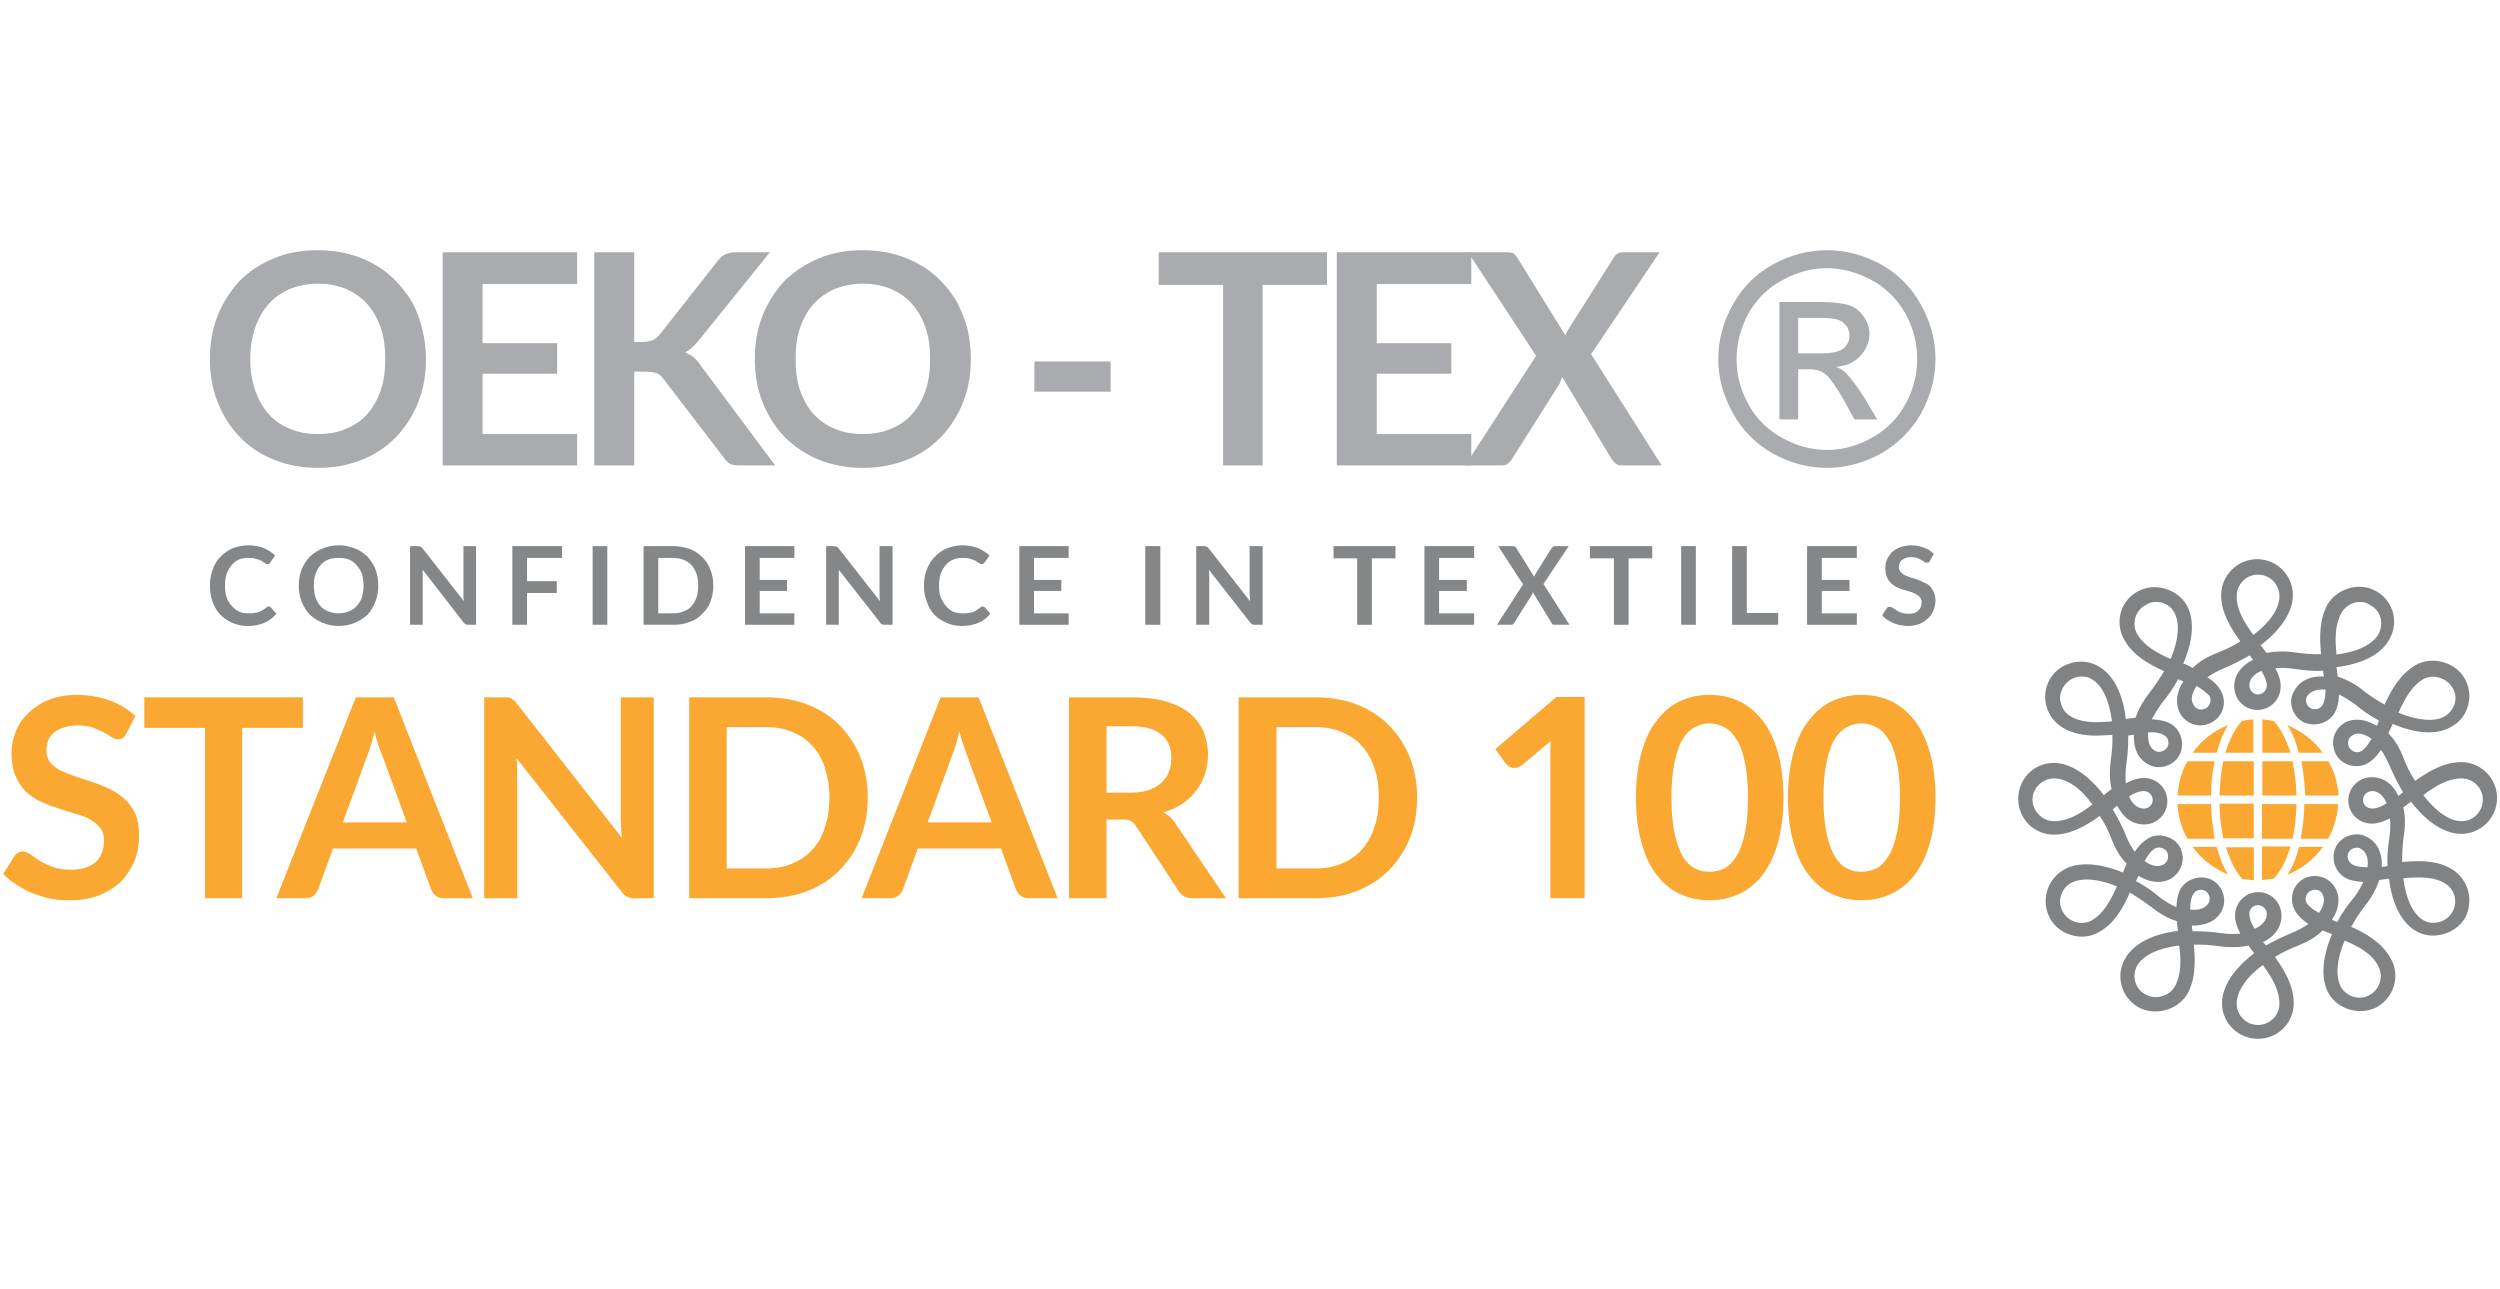 <?xml version="1.0" encoding="UTF-8"?>
<!DOCTYPE svg PUBLIC "-//W3C//DTD SVG 1.1//EN" "http://www.w3.org/Graphics/SVG/1.1/DTD/svg11.dtd">
<!-- Creator: CorelDRAW 2018 (64 Bit) -->
<svg xmlns="http://www.w3.org/2000/svg" xml:space="preserve" width="192px" height="99px" version="1.1" style="shape-rendering:geometricPrecision; text-rendering:geometricPrecision; image-rendering:optimizeQuality; fill-rule:evenodd; clip-rule:evenodd"
viewBox="0 0 61.34 31.63"
 xmlns:xlink="http://www.w3.org/1999/xlink">
 <defs>
  <style type="text/css">
   <![CDATA[
    .fil0 {fill:none}
    .fil5 {fill:#FAA831}
    .fil4 {fill:#808283}
    .fil1 {fill:#A9ABAE;fill-rule:nonzero}
    .fil2 {fill:#848688;fill-rule:nonzero}
    .fil3 {fill:#FAA831;fill-rule:nonzero}
   ]]>
  </style>
 </defs>
 <g id="Capa_x0020_1">
  <rect class="fil0" width="61.34" height="31.63"/>
  <g id="_2458028724368">
   <g>
    <g>
     <path class="fil1" d="M10.45 8.81c0,0.38 -0.06,0.74 -0.19,1.06 -0.13,0.33 -0.31,0.61 -0.54,0.85 -0.23,0.24 -0.51,0.43 -0.84,0.56 -0.32,0.13 -0.68,0.2 -1.08,0.2 -0.4,0 -0.76,-0.07 -1.08,-0.2 -0.33,-0.13 -0.61,-0.32 -0.84,-0.56 -0.23,-0.24 -0.41,-0.52 -0.54,-0.85 -0.13,-0.32 -0.19,-0.68 -0.19,-1.06 0,-0.39 0.06,-0.74 0.19,-1.07 0.13,-0.32 0.31,-0.6 0.54,-0.85 0.23,-0.23 0.51,-0.42 0.84,-0.55 0.32,-0.14 0.68,-0.2 1.08,-0.2 0.27,0 0.52,0.03 0.75,0.09 0.23,0.06 0.45,0.15 0.64,0.26 0.2,0.11 0.37,0.25 0.53,0.41 0.15,0.16 0.29,0.34 0.4,0.53 0.1,0.2 0.19,0.42 0.24,0.65 0.06,0.23 0.09,0.47 0.09,0.73zm-1 0l0 0c0,-0.29 -0.03,-0.54 -0.11,-0.77 -0.08,-0.23 -0.19,-0.42 -0.33,-0.58 -0.14,-0.16 -0.32,-0.28 -0.52,-0.37 -0.2,-0.08 -0.43,-0.13 -0.69,-0.13 -0.26,0 -0.48,0.05 -0.69,0.13 -0.2,0.09 -0.38,0.21 -0.52,0.37 -0.14,0.16 -0.25,0.35 -0.33,0.58 -0.08,0.23 -0.12,0.48 -0.12,0.77 0,0.28 0.04,0.54 0.12,0.77 0.08,0.23 0.19,0.42 0.33,0.58 0.14,0.16 0.32,0.28 0.52,0.36 0.21,0.09 0.43,0.13 0.69,0.13 0.26,0 0.49,-0.04 0.69,-0.13 0.2,-0.08 0.38,-0.2 0.52,-0.36 0.14,-0.16 0.25,-0.35 0.33,-0.58 0.08,-0.23 0.11,-0.49 0.11,-0.77z"/>
     <polygon class="fil1" points="11.84,6.97 11.84,8.42 13.67,8.42 13.67,9.17 11.84,9.17 11.84,10.65 14.16,10.65 14.16,11.42 10.86,11.42 10.86,6.19 14.16,6.19 14.16,6.97 "/>
     <path class="fil1" d="M15.56 8.39l0.22 0c0.09,0 0.17,-0.02 0.23,-0.04 0.06,-0.03 0.11,-0.07 0.16,-0.12l1.44 -1.83c0.06,-0.08 0.12,-0.13 0.19,-0.16 0.07,-0.03 0.15,-0.05 0.25,-0.05l0.84 0 -1.76 2.18c-0.11,0.13 -0.21,0.22 -0.32,0.28 0.08,0.03 0.15,0.07 0.21,0.12 0.06,0.05 0.13,0.12 0.18,0.21l1.82 2.44 -0.86 0c-0.11,0 -0.2,-0.01 -0.25,-0.04 -0.06,-0.04 -0.11,-0.09 -0.15,-0.15l-1.48 -1.93c-0.04,-0.06 -0.1,-0.11 -0.16,-0.14 -0.06,-0.02 -0.14,-0.04 -0.26,-0.04l-0.3 0 0 2.3 -0.98 0 0 -5.23 0.98 0 0 2.2z"/>
     <path class="fil1" d="M23.82 8.81c0,0.38 -0.06,0.74 -0.19,1.06 -0.13,0.33 -0.31,0.61 -0.54,0.85 -0.23,0.24 -0.51,0.43 -0.83,0.56 -0.33,0.13 -0.69,0.2 -1.09,0.2 -0.39,0 -0.75,-0.07 -1.08,-0.2 -0.32,-0.13 -0.6,-0.32 -0.84,-0.56 -0.23,-0.24 -0.41,-0.52 -0.54,-0.85 -0.13,-0.32 -0.19,-0.68 -0.19,-1.06 0,-0.39 0.06,-0.74 0.19,-1.07 0.13,-0.32 0.31,-0.6 0.54,-0.85 0.24,-0.23 0.52,-0.42 0.84,-0.55 0.33,-0.14 0.69,-0.2 1.08,-0.2 0.27,0 0.52,0.03 0.75,0.09 0.23,0.06 0.45,0.15 0.64,0.26 0.2,0.11 0.38,0.25 0.53,0.41 0.16,0.16 0.29,0.34 0.4,0.53 0.1,0.2 0.19,0.42 0.25,0.65 0.05,0.23 0.08,0.47 0.08,0.73zm-1 0l0 0c0,-0.29 -0.03,-0.54 -0.11,-0.77 -0.08,-0.23 -0.19,-0.42 -0.33,-0.58 -0.14,-0.16 -0.32,-0.28 -0.52,-0.37 -0.2,-0.08 -0.43,-0.13 -0.69,-0.13 -0.25,0 -0.48,0.05 -0.69,0.13 -0.2,0.09 -0.37,0.21 -0.52,0.37 -0.14,0.16 -0.25,0.35 -0.33,0.58 -0.08,0.23 -0.11,0.48 -0.11,0.77 0,0.28 0.03,0.54 0.11,0.77 0.08,0.23 0.19,0.42 0.33,0.58 0.15,0.16 0.32,0.28 0.52,0.36 0.21,0.09 0.44,0.13 0.69,0.13 0.26,0 0.49,-0.04 0.69,-0.13 0.2,-0.08 0.38,-0.2 0.52,-0.36 0.14,-0.16 0.25,-0.35 0.33,-0.58 0.08,-0.23 0.11,-0.49 0.11,-0.77z"/>
     <polygon class="fil1" points="25.38,8.87 27.25,8.87 27.25,9.61 25.38,9.61 "/>
     <polygon class="fil1" points="32.56,6.99 30.98,6.99 30.98,11.42 30.01,11.42 30.01,6.99 28.43,6.99 28.43,6.19 32.56,6.19 "/>
     <polygon class="fil1" points="33.78,6.97 33.78,8.42 35.61,8.42 35.61,9.17 33.78,9.17 33.78,10.65 36.1,10.65 36.1,11.42 32.8,11.42 32.8,6.19 36.1,6.19 36.1,6.97 "/>
     <path class="fil1" d="M40.77 11.42l-0.97 0c-0.07,0 -0.12,-0.01 -0.16,-0.05 -0.04,-0.03 -0.07,-0.07 -0.1,-0.11l-1.21 -2.01c-0.02,0.06 -0.04,0.11 -0.06,0.16l-1.17 1.85c-0.02,0.04 -0.06,0.08 -0.1,0.11 -0.03,0.04 -0.08,0.05 -0.14,0.05l-0.91 0 1.74 -2.69 -1.67 -2.54 0.97 0c0.07,0 0.11,0.01 0.15,0.03 0.02,0.02 0.05,0.05 0.08,0.09l1.19 1.92c0.02,-0.06 0.05,-0.12 0.09,-0.18l1.09 -1.72c0.03,-0.05 0.05,-0.08 0.09,-0.1 0.03,-0.02 0.07,-0.04 0.12,-0.04l0.92 0 -1.68 2.5 1.73 2.73z"/>
    </g>
    <g>
     <g>
      <g>
       <g>
        <path class="fil1" d="M44.83 6.14c0.45,0 0.88,0.11 1.31,0.34 0.42,0.23 0.75,0.56 0.99,0.99 0.24,0.43 0.36,0.87 0.36,1.34 0,0.46 -0.12,0.9 -0.35,1.33 -0.24,0.42 -0.57,0.75 -0.99,0.99 -0.42,0.23 -0.86,0.35 -1.32,0.35 -0.47,0 -0.91,-0.12 -1.33,-0.35 -0.42,-0.24 -0.75,-0.57 -0.98,-0.99 -0.24,-0.43 -0.36,-0.87 -0.36,-1.33 0,-0.47 0.12,-0.91 0.36,-1.34 0.24,-0.43 0.57,-0.76 1,-0.99 0.42,-0.23 0.86,-0.34 1.31,-0.34zm0 0.44l0 0c-0.38,0 -0.74,0.1 -1.09,0.29 -0.36,0.19 -0.64,0.47 -0.84,0.82 -0.19,0.36 -0.29,0.73 -0.29,1.12 0,0.38 0.09,0.75 0.29,1.11 0.19,0.35 0.47,0.63 0.82,0.82 0.36,0.2 0.72,0.3 1.11,0.3 0.38,0 0.75,-0.1 1.1,-0.3 0.35,-0.19 0.63,-0.47 0.82,-0.82 0.2,-0.36 0.29,-0.73 0.29,-1.11 0,-0.39 -0.09,-0.76 -0.29,-1.12 -0.2,-0.35 -0.48,-0.63 -0.83,-0.82 -0.36,-0.19 -0.72,-0.29 -1.09,-0.29zm-1.17 3.71l0 0 0 -2.88 0.98 0c0.34,0 0.58,0.03 0.73,0.08 0.15,0.05 0.27,0.15 0.36,0.28 0.09,0.13 0.14,0.27 0.14,0.42 0,0.21 -0.08,0.39 -0.23,0.55 -0.15,0.16 -0.35,0.24 -0.59,0.26 0.1,0.04 0.18,0.09 0.24,0.15 0.12,0.12 0.26,0.31 0.43,0.57l0.34 0.57 -0.56 0 -0.25 -0.46c-0.2,-0.35 -0.36,-0.58 -0.49,-0.67 -0.08,-0.06 -0.21,-0.1 -0.37,-0.1l-0.27 0 0 1.23 -0.46 0zm0.46 -1.62l0 0 0.56 0c0.27,0 0.45,-0.04 0.55,-0.12 0.1,-0.08 0.15,-0.19 0.15,-0.32 0,-0.09 -0.03,-0.16 -0.07,-0.23 -0.05,-0.06 -0.12,-0.12 -0.2,-0.15 -0.08,-0.03 -0.24,-0.05 -0.46,-0.05l-0.53 0 0 0.87z"/>
       </g>
      </g>
     </g>
    </g>
   </g>
   <g>
    <path class="fil2" d="M6.59 14.88c0.02,0 0.03,0.01 0.05,0.02l0.14 0.16c-0.08,0.09 -0.17,0.17 -0.29,0.22 -0.11,0.05 -0.25,0.08 -0.41,0.08 -0.15,0 -0.27,-0.03 -0.39,-0.08 -0.11,-0.05 -0.21,-0.12 -0.29,-0.2 -0.08,-0.09 -0.14,-0.19 -0.19,-0.32 -0.04,-0.12 -0.06,-0.25 -0.06,-0.39 0,-0.14 0.02,-0.28 0.07,-0.4 0.04,-0.12 0.11,-0.23 0.19,-0.31 0.09,-0.09 0.19,-0.16 0.3,-0.21 0.12,-0.04 0.25,-0.07 0.39,-0.07 0.14,0 0.27,0.03 0.38,0.07 0.1,0.05 0.2,0.11 0.27,0.18l-0.12 0.17c0,0.01 -0.01,0.02 -0.02,0.03 -0.01,0.01 -0.03,0.01 -0.05,0.01 -0.01,0 -0.03,0 -0.04,-0.01 -0.01,-0.01 -0.03,-0.02 -0.05,-0.03 -0.01,-0.01 -0.03,-0.02 -0.05,-0.04 -0.03,-0.01 -0.05,-0.02 -0.08,-0.03 -0.03,-0.01 -0.07,-0.02 -0.11,-0.03 -0.03,-0.01 -0.08,-0.01 -0.13,-0.01 -0.09,0 -0.17,0.01 -0.24,0.04 -0.07,0.03 -0.13,0.08 -0.18,0.14 -0.05,0.06 -0.09,0.13 -0.12,0.21 -0.03,0.08 -0.04,0.18 -0.04,0.29 0,0.11 0.01,0.2 0.04,0.29 0.03,0.08 0.07,0.15 0.13,0.21 0.05,0.06 0.11,0.11 0.18,0.14 0.07,0.03 0.15,0.04 0.23,0.04 0.05,0 0.1,0 0.13,-0.01 0.04,0 0.08,-0.01 0.11,-0.02 0.04,-0.01 0.07,-0.03 0.1,-0.05 0.03,-0.01 0.06,-0.04 0.09,-0.06 0.01,-0.01 0.02,-0.02 0.03,-0.02 0.01,-0.01 0.02,-0.01 0.03,-0.01z"/>
    <path class="fil2" d="M9.28 14.37c0,0.14 -0.02,0.27 -0.07,0.39 -0.04,0.12 -0.11,0.23 -0.19,0.32 -0.09,0.08 -0.19,0.15 -0.31,0.2 -0.12,0.05 -0.26,0.08 -0.4,0.08 -0.15,0 -0.28,-0.03 -0.4,-0.08 -0.12,-0.05 -0.23,-0.12 -0.31,-0.2 -0.09,-0.09 -0.15,-0.2 -0.2,-0.32 -0.05,-0.12 -0.07,-0.25 -0.07,-0.39 0,-0.14 0.02,-0.27 0.07,-0.4 0.05,-0.11 0.11,-0.22 0.2,-0.31 0.08,-0.08 0.19,-0.15 0.31,-0.2 0.12,-0.05 0.25,-0.08 0.4,-0.08 0.09,0 0.19,0.01 0.27,0.04 0.09,0.02 0.17,0.05 0.24,0.09 0.07,0.04 0.14,0.1 0.2,0.15 0.05,0.06 0.1,0.13 0.14,0.2 0.04,0.07 0.07,0.15 0.09,0.24 0.02,0.08 0.03,0.18 0.03,0.27zm-0.36 0l0 0c0,-0.11 -0.02,-0.2 -0.04,-0.29 -0.03,-0.08 -0.08,-0.15 -0.13,-0.21 -0.05,-0.06 -0.11,-0.11 -0.19,-0.14 -0.07,-0.03 -0.16,-0.04 -0.25,-0.04 -0.1,0 -0.18,0.01 -0.26,0.04 -0.07,0.03 -0.14,0.08 -0.19,0.14 -0.05,0.06 -0.09,0.13 -0.12,0.21 -0.03,0.09 -0.04,0.18 -0.04,0.29 0,0.1 0.01,0.2 0.04,0.29 0.03,0.08 0.07,0.15 0.12,0.21 0.05,0.06 0.12,0.1 0.19,0.13 0.08,0.03 0.16,0.05 0.26,0.05 0.09,0 0.18,-0.02 0.25,-0.05 0.08,-0.03 0.14,-0.07 0.19,-0.13 0.05,-0.06 0.1,-0.13 0.13,-0.21 0.02,-0.09 0.04,-0.19 0.04,-0.29z"/>
    <path class="fil2" d="M11.68 13.4l0 1.93 -0.18 0c-0.03,0 -0.05,0 -0.07,-0.01 -0.02,-0.01 -0.04,-0.02 -0.06,-0.05l-1 -1.29c0,0.06 0,0.12 0,0.17l0 1.18 -0.31 0 0 -1.93 0.19 0c0.01,0 0.02,0 0.04,0.01 0.01,0 0.02,0 0.02,0 0.01,0.01 0.02,0.01 0.03,0.02 0.01,0.01 0.02,0.02 0.03,0.03l1.01 1.29c0,-0.03 -0.01,-0.06 -0.01,-0.09 0,-0.03 0,-0.05 0,-0.08l0 -1.18 0.31 0z"/>
    <polygon class="fil2" points="12.93,13.69 12.93,14.26 13.66,14.26 13.66,14.55 12.93,14.55 12.93,15.33 12.57,15.33 12.57,13.4 13.79,13.4 13.79,13.69 "/>
    <polygon class="fil2" points="14.9,15.33 14.54,15.33 14.54,13.4 14.9,13.4 "/>
    <path class="fil2" d="M17.5 14.37c0,0.14 -0.02,0.27 -0.07,0.39 -0.04,0.12 -0.11,0.22 -0.2,0.3 -0.08,0.09 -0.18,0.16 -0.31,0.2 -0.12,0.05 -0.25,0.07 -0.4,0.07l-0.73 0 0 -1.93 0.73 0c0.15,0 0.28,0.03 0.4,0.07 0.13,0.05 0.23,0.12 0.31,0.2 0.09,0.09 0.16,0.19 0.2,0.31 0.05,0.12 0.07,0.25 0.07,0.39zm-0.37 0l0 0c0,-0.11 -0.01,-0.2 -0.04,-0.29 -0.03,-0.08 -0.07,-0.15 -0.12,-0.21 -0.05,-0.06 -0.12,-0.1 -0.19,-0.13 -0.08,-0.03 -0.16,-0.05 -0.26,-0.05l-0.37 0 0 1.36 0.37 0c0.1,0 0.18,-0.02 0.26,-0.05 0.07,-0.03 0.14,-0.07 0.19,-0.13 0.05,-0.06 0.09,-0.13 0.12,-0.21 0.03,-0.09 0.04,-0.19 0.04,-0.29z"/>
    <polygon class="fil2" points="18.64,13.69 18.64,14.23 19.31,14.23 19.31,14.5 18.64,14.5 18.64,15.05 19.49,15.05 19.49,15.33 18.28,15.33 18.28,13.4 19.49,13.4 19.49,13.69 "/>
    <path class="fil2" d="M21.9 13.4l0 1.93 -0.19 0c-0.03,0 -0.05,0 -0.07,-0.01 -0.02,-0.01 -0.04,-0.02 -0.05,-0.05l-1.01 -1.29c0,0.06 0,0.12 0,0.17l0 1.18 -0.31 0 0 -1.93 0.19 0c0.01,0 0.02,0 0.04,0.01 0.01,0 0.02,0 0.03,0 0,0.01 0.01,0.01 0.02,0.02 0.01,0.01 0.02,0.02 0.03,0.03l1.01 1.29c0,-0.03 -0.01,-0.06 -0.01,-0.09 0,-0.03 0,-0.05 0,-0.08l0 -1.18 0.32 0z"/>
    <path class="fil2" d="M24.11 14.88c0.02,0 0.04,0.01 0.05,0.02l0.14 0.16c-0.08,0.09 -0.17,0.17 -0.29,0.22 -0.11,0.05 -0.25,0.08 -0.41,0.08 -0.14,0 -0.27,-0.03 -0.38,-0.08 -0.12,-0.05 -0.22,-0.12 -0.3,-0.2 -0.08,-0.09 -0.14,-0.19 -0.18,-0.32 -0.05,-0.12 -0.07,-0.25 -0.07,-0.39 0,-0.14 0.02,-0.28 0.07,-0.4 0.05,-0.12 0.11,-0.23 0.2,-0.31 0.08,-0.09 0.18,-0.16 0.3,-0.21 0.11,-0.04 0.24,-0.07 0.38,-0.07 0.14,0 0.27,0.03 0.38,0.07 0.11,0.05 0.2,0.11 0.28,0.18l-0.12 0.17c-0.01,0.01 -0.02,0.02 -0.03,0.03 -0.01,0.01 -0.03,0.01 -0.05,0.01 -0.01,0 -0.02,0 -0.04,-0.01 -0.01,-0.01 -0.03,-0.02 -0.05,-0.03 -0.01,-0.01 -0.03,-0.02 -0.05,-0.04 -0.03,-0.01 -0.05,-0.02 -0.08,-0.03 -0.03,-0.01 -0.06,-0.02 -0.1,-0.03 -0.04,-0.01 -0.09,-0.01 -0.14,-0.01 -0.08,0 -0.16,0.01 -0.23,0.04 -0.08,0.03 -0.14,0.08 -0.19,0.14 -0.05,0.06 -0.09,0.13 -0.12,0.21 -0.03,0.08 -0.04,0.18 -0.04,0.29 0,0.11 0.01,0.2 0.04,0.29 0.04,0.08 0.08,0.15 0.13,0.21 0.05,0.06 0.11,0.11 0.18,0.14 0.07,0.03 0.15,0.04 0.23,0.04 0.05,0 0.1,0 0.14,-0.01 0.04,0 0.07,-0.01 0.11,-0.02 0.03,-0.01 0.06,-0.03 0.09,-0.05 0.03,-0.01 0.06,-0.04 0.09,-0.06 0.01,-0.01 0.02,-0.02 0.03,-0.02 0.01,-0.01 0.02,-0.01 0.03,-0.01z"/>
    <polygon class="fil2" points="25.37,13.69 25.37,14.23 26.04,14.23 26.04,14.5 25.37,14.5 25.37,15.05 26.22,15.05 26.22,15.33 25.01,15.33 25.01,13.4 26.22,13.4 26.22,13.69 "/>
    <polygon class="fil2" points="28.47,15.33 28.1,15.33 28.1,13.4 28.47,13.4 "/>
    <path class="fil2" d="M30.98 13.4l0 1.93 -0.18 0c-0.03,0 -0.06,0 -0.07,-0.01 -0.02,-0.01 -0.04,-0.02 -0.06,-0.05l-1.01 -1.29c0.01,0.06 0.01,0.12 0.01,0.17l0 1.18 -0.32 0 0 -1.93 0.19 0c0.02,0 0.03,0 0.04,0.01 0.01,0 0.02,0 0.03,0 0.01,0.01 0.02,0.01 0.02,0.02 0.01,0.01 0.02,0.02 0.03,0.03l1.01 1.29c0,-0.03 0,-0.06 0,-0.09 0,-0.03 -0.01,-0.05 -0.01,-0.08l0 -1.18 0.32 0z"/>
    <polygon class="fil2" points="34.24,13.7 33.66,13.7 33.66,15.33 33.3,15.33 33.3,13.7 32.72,13.7 32.72,13.4 34.24,13.4 "/>
    <polygon class="fil2" points="35.31,13.69 35.31,14.23 35.99,14.23 35.99,14.5 35.31,14.5 35.31,15.05 36.17,15.05 36.17,15.33 34.95,15.33 34.95,13.4 36.17,13.4 36.17,13.69 "/>
    <path class="fil2" d="M38.51 15.33l-0.36 0c-0.02,0 -0.04,0 -0.06,-0.01 -0.01,-0.02 -0.02,-0.03 -0.03,-0.05l-0.45 -0.74c-0.01,0.03 -0.01,0.04 -0.02,0.06l-0.43 0.68c-0.01,0.02 -0.03,0.03 -0.04,0.05 -0.01,0.01 -0.03,0.01 -0.05,0.01l-0.34 0 0.64 -0.99 -0.61 -0.94 0.36 0c0.02,0 0.04,0.01 0.05,0.01 0.01,0.01 0.02,0.02 0.03,0.03l0.44 0.71c0.01,-0.02 0.02,-0.04 0.03,-0.06l0.4 -0.64c0.02,-0.01 0.02,-0.03 0.04,-0.03 0.01,-0.01 0.02,-0.02 0.04,-0.02l0.34 0 -0.62 0.93 0.64 1z"/>
    <polygon class="fil2" points="40.54,13.7 39.96,13.7 39.96,15.33 39.6,15.33 39.6,13.7 39.01,13.7 39.01,13.4 40.54,13.4 "/>
    <polygon class="fil2" points="41.61,15.33 41.25,15.33 41.25,13.4 41.61,13.4 "/>
    <polygon class="fil2" points="43.63,15.04 43.63,15.33 42.5,15.33 42.5,13.4 42.86,13.4 42.86,15.04 "/>
    <polygon class="fil2" points="44.7,13.69 44.7,14.23 45.38,14.23 45.38,14.5 44.7,14.5 44.7,15.05 45.56,15.05 45.56,15.33 44.34,15.33 44.34,13.4 45.56,13.4 45.56,13.69 "/>
    <path class="fil2" d="M47.36 13.75c-0.01,0.02 -0.02,0.04 -0.03,0.05 -0.01,0 -0.03,0.01 -0.05,0.01 -0.02,0 -0.04,-0.01 -0.06,-0.02 -0.02,-0.02 -0.05,-0.03 -0.08,-0.05 -0.03,-0.02 -0.06,-0.03 -0.1,-0.05 -0.04,-0.01 -0.09,-0.02 -0.15,-0.02 -0.05,0 -0.09,0.01 -0.13,0.02 -0.03,0.02 -0.06,0.03 -0.09,0.05 -0.03,0.02 -0.05,0.05 -0.06,0.08 -0.01,0.03 -0.02,0.06 -0.02,0.1 0,0.04 0.02,0.08 0.04,0.11 0.03,0.03 0.06,0.06 0.1,0.08 0.04,0.02 0.09,0.04 0.15,0.06 0.05,0.01 0.1,0.03 0.16,0.05 0.06,0.02 0.11,0.04 0.16,0.07 0.06,0.02 0.11,0.05 0.15,0.09 0.04,0.04 0.07,0.09 0.1,0.15 0.02,0.05 0.04,0.12 0.04,0.2 0,0.09 -0.02,0.17 -0.05,0.25 -0.03,0.07 -0.07,0.14 -0.13,0.19 -0.06,0.06 -0.13,0.1 -0.21,0.14 -0.08,0.03 -0.18,0.05 -0.28,0.05 -0.07,0 -0.13,-0.01 -0.19,-0.02 -0.06,-0.01 -0.11,-0.03 -0.17,-0.05 -0.05,-0.02 -0.1,-0.05 -0.15,-0.08 -0.05,-0.03 -0.09,-0.07 -0.13,-0.11l0.11 -0.17c0,-0.01 0.02,-0.02 0.03,-0.03 0.01,-0.01 0.03,-0.01 0.04,-0.01 0.03,0 0.05,0.01 0.08,0.02 0.02,0.02 0.05,0.04 0.09,0.06 0.03,0.03 0.08,0.05 0.12,0.06 0.05,0.02 0.11,0.03 0.18,0.03 0.1,0 0.18,-0.02 0.23,-0.07 0.06,-0.05 0.09,-0.12 0.09,-0.21 0,-0.05 -0.01,-0.09 -0.04,-0.12 -0.03,-0.04 -0.06,-0.06 -0.1,-0.08 -0.04,-0.02 -0.09,-0.05 -0.14,-0.06 -0.06,-0.02 -0.11,-0.03 -0.17,-0.05 -0.05,-0.02 -0.11,-0.04 -0.16,-0.06 -0.05,-0.03 -0.1,-0.06 -0.14,-0.1 -0.04,-0.04 -0.08,-0.09 -0.1,-0.15 -0.03,-0.06 -0.04,-0.14 -0.04,-0.22 0,-0.07 0.01,-0.14 0.04,-0.21 0.03,-0.07 0.07,-0.12 0.12,-0.18 0.06,-0.05 0.12,-0.09 0.2,-0.12 0.08,-0.03 0.17,-0.05 0.27,-0.05 0.11,0 0.22,0.02 0.32,0.06 0.09,0.03 0.17,0.08 0.24,0.15l-0.09 0.16z"/>
   </g>
   <g>
    <path class="fil3" d="M3.1 18c-0.03,0.05 -0.06,0.09 -0.09,0.11 -0.03,0.02 -0.07,0.03 -0.12,0.03 -0.04,0 -0.1,-0.02 -0.15,-0.05 -0.06,-0.04 -0.12,-0.08 -0.2,-0.12 -0.08,-0.04 -0.17,-0.08 -0.27,-0.12 -0.1,-0.03 -0.23,-0.05 -0.37,-0.05 -0.13,0 -0.24,0.02 -0.33,0.05 -0.1,0.03 -0.18,0.07 -0.24,0.12 -0.07,0.06 -0.12,0.12 -0.15,0.2 -0.03,0.08 -0.04,0.16 -0.04,0.25 0,0.12 0.03,0.21 0.09,0.29 0.07,0.08 0.15,0.14 0.26,0.2 0.11,0.05 0.23,0.1 0.36,0.14 0.14,0.05 0.28,0.09 0.42,0.14 0.15,0.05 0.29,0.11 0.42,0.17 0.14,0.07 0.26,0.15 0.37,0.25 0.11,0.1 0.19,0.22 0.26,0.36 0.06,0.15 0.09,0.32 0.09,0.52 0,0.23 -0.03,0.44 -0.11,0.63 -0.08,0.19 -0.19,0.36 -0.33,0.51 -0.15,0.14 -0.33,0.25 -0.54,0.34 -0.21,0.08 -0.46,0.12 -0.73,0.12 -0.16,0 -0.31,-0.01 -0.46,-0.04 -0.15,-0.03 -0.3,-0.08 -0.44,-0.13 -0.14,-0.06 -0.27,-0.13 -0.39,-0.21 -0.13,-0.08 -0.24,-0.17 -0.33,-0.27l0.27 -0.43c0.02,-0.04 0.05,-0.06 0.09,-0.08 0.03,-0.03 0.07,-0.04 0.11,-0.04 0.06,0 0.12,0.03 0.19,0.07 0.06,0.05 0.14,0.1 0.23,0.16 0.09,0.05 0.2,0.11 0.32,0.15 0.12,0.05 0.27,0.07 0.44,0.07 0.26,0 0.46,-0.06 0.61,-0.18 0.14,-0.13 0.21,-0.31 0.21,-0.54 0,-0.13 -0.03,-0.23 -0.1,-0.31 -0.06,-0.09 -0.15,-0.15 -0.25,-0.21 -0.11,-0.06 -0.23,-0.1 -0.37,-0.14 -0.14,-0.04 -0.27,-0.08 -0.41,-0.13 -0.15,-0.04 -0.28,-0.1 -0.42,-0.16 -0.14,-0.06 -0.26,-0.15 -0.37,-0.25 -0.1,-0.1 -0.19,-0.23 -0.25,-0.38 -0.07,-0.16 -0.1,-0.35 -0.1,-0.57 0,-0.18 0.04,-0.36 0.11,-0.53 0.07,-0.17 0.17,-0.32 0.31,-0.45 0.14,-0.13 0.3,-0.24 0.5,-0.32 0.2,-0.08 0.43,-0.12 0.69,-0.12 0.29,0 0.56,0.05 0.81,0.14 0.24,0.09 0.45,0.22 0.62,0.38l-0.22 0.43z"/>
    <polygon class="fil3" points="7.43,17.86 5.94,17.86 5.94,22.04 5.03,22.04 5.03,17.86 3.54,17.86 3.54,17.11 7.43,17.11 "/>
    <path class="fil3" d="M11.6 22.04l-0.71 0c-0.08,0 -0.15,-0.02 -0.2,-0.06 -0.05,-0.04 -0.08,-0.09 -0.11,-0.15l-0.37 -1.01 -2.04 0 -0.37 1.01c-0.02,0.05 -0.05,0.1 -0.1,0.14 -0.06,0.05 -0.12,0.07 -0.2,0.07l-0.72 0 1.95 -4.93 0.93 0 1.94 4.93zm-1.62 -1.86l0 0 -0.6 -1.64c-0.03,-0.08 -0.06,-0.16 -0.1,-0.26 -0.03,-0.1 -0.06,-0.21 -0.09,-0.33 -0.03,0.12 -0.06,0.23 -0.09,0.33 -0.03,0.1 -0.06,0.19 -0.09,0.26l-0.6 1.64 1.57 0z"/>
    <path class="fil3" d="M16.04 17.11l0 4.93 -0.47 0c-0.07,0 -0.13,-0.01 -0.18,-0.04 -0.05,-0.02 -0.1,-0.06 -0.14,-0.12l-2.58 -3.28c0.02,0.14 0.02,0.28 0.02,0.41l0 3.03 -0.81 0 0 -4.93 0.48 0c0.04,0 0.08,0 0.1,0 0.03,0.01 0.06,0.01 0.08,0.02 0.02,0.02 0.04,0.03 0.06,0.05 0.02,0.02 0.05,0.04 0.07,0.07l2.59 3.31c-0.01,-0.09 -0.02,-0.16 -0.02,-0.24 0,-0.08 -0.01,-0.15 -0.01,-0.22l0 -2.99 0.81 0z"/>
    <path class="fil3" d="M21.29 19.57c0,0.37 -0.06,0.7 -0.18,1 -0.12,0.3 -0.29,0.56 -0.51,0.78 -0.21,0.22 -0.48,0.39 -0.78,0.51 -0.31,0.12 -0.65,0.18 -1.03,0.18l-1.88 0 0 -4.93 1.88 0c0.38,0 0.72,0.06 1.03,0.18 0.3,0.12 0.57,0.29 0.78,0.51 0.22,0.22 0.39,0.48 0.51,0.78 0.12,0.3 0.18,0.63 0.18,0.99zm-0.94 0l0 0c0,-0.27 -0.04,-0.51 -0.11,-0.73 -0.07,-0.21 -0.17,-0.39 -0.31,-0.54 -0.13,-0.15 -0.3,-0.26 -0.49,-0.34 -0.19,-0.08 -0.41,-0.12 -0.65,-0.12l-0.96 0 0 3.47 0.96 0c0.24,0 0.46,-0.04 0.65,-0.12 0.19,-0.08 0.36,-0.19 0.49,-0.34 0.14,-0.15 0.24,-0.33 0.31,-0.55 0.07,-0.21 0.11,-0.46 0.11,-0.73z"/>
    <path class="fil3" d="M25.95 22.04l-0.71 0c-0.08,0 -0.15,-0.02 -0.19,-0.06 -0.06,-0.04 -0.09,-0.09 -0.12,-0.15l-0.37 -1.01 -2.04 0 -0.37 1.01c-0.02,0.05 -0.05,0.1 -0.1,0.14 -0.06,0.05 -0.12,0.07 -0.2,0.07l-0.71 0 1.94 -4.93 0.93 0 1.94 4.93zm-1.62 -1.86l0 0 -0.6 -1.64c-0.03,-0.08 -0.06,-0.16 -0.09,-0.26 -0.04,-0.1 -0.07,-0.21 -0.1,-0.33 -0.03,0.12 -0.06,0.23 -0.09,0.33 -0.03,0.1 -0.06,0.19 -0.09,0.26l-0.6 1.64 1.57 0z"/>
    <path class="fil3" d="M30.08 22.04l-0.82 0c-0.16,0 -0.27,-0.06 -0.35,-0.19l-1.03 -1.57c-0.04,-0.06 -0.08,-0.11 -0.13,-0.13 -0.05,-0.03 -0.12,-0.04 -0.21,-0.04l-0.39 0 0 1.93 -0.92 0 0 -4.93 1.51 0c0.33,0 0.62,0.03 0.86,0.1 0.24,0.07 0.44,0.17 0.59,0.29 0.15,0.13 0.27,0.28 0.34,0.45 0.07,0.17 0.11,0.37 0.11,0.57 0,0.17 -0.03,0.33 -0.08,0.48 -0.04,0.14 -0.12,0.28 -0.21,0.4 -0.09,0.12 -0.2,0.23 -0.34,0.32 -0.13,0.09 -0.29,0.16 -0.46,0.21 0.06,0.04 0.11,0.08 0.16,0.12 0.05,0.05 0.1,0.1 0.14,0.17l1.23 1.82zm-2.36 -2.59l0 0c0.18,0 0.33,-0.02 0.46,-0.06 0.12,-0.05 0.23,-0.1 0.31,-0.18 0.09,-0.08 0.15,-0.17 0.19,-0.27 0.04,-0.1 0.06,-0.22 0.06,-0.34 0,-0.26 -0.08,-0.45 -0.25,-0.58 -0.16,-0.14 -0.41,-0.2 -0.75,-0.2l-0.59 0 0 1.63 0.57 0z"/>
    <path class="fil3" d="M34.77 19.57c0,0.37 -0.06,0.7 -0.18,1 -0.12,0.3 -0.29,0.56 -0.51,0.78 -0.21,0.22 -0.48,0.39 -0.78,0.51 -0.31,0.12 -0.65,0.18 -1.03,0.18l-1.88 0 0 -4.93 1.88 0c0.38,0 0.72,0.06 1.03,0.18 0.3,0.12 0.57,0.29 0.78,0.51 0.22,0.22 0.39,0.48 0.51,0.78 0.12,0.3 0.18,0.63 0.18,0.99zm-0.94 0l0 0c0,-0.27 -0.03,-0.51 -0.11,-0.73 -0.07,-0.21 -0.17,-0.39 -0.31,-0.54 -0.13,-0.15 -0.3,-0.26 -0.49,-0.34 -0.19,-0.08 -0.41,-0.12 -0.65,-0.12l-0.95 0 0 3.47 0.95 0c0.24,0 0.46,-0.04 0.65,-0.12 0.19,-0.08 0.36,-0.19 0.49,-0.34 0.14,-0.15 0.24,-0.33 0.31,-0.55 0.08,-0.21 0.11,-0.46 0.11,-0.73z"/>
    <path class="fil3" d="M38.04 22.04l0 -3.51c0,-0.11 0,-0.23 0.01,-0.35l-0.71 0.6c-0.04,0.03 -0.08,0.05 -0.12,0.06 -0.04,0 -0.08,0 -0.11,0 -0.04,-0.01 -0.07,-0.02 -0.1,-0.04 -0.02,-0.02 -0.04,-0.04 -0.06,-0.06l-0.26 -0.36 1.5 -1.28 0.69 0 0 4.94 -0.84 0z"/>
    <path class="fil3" d="M43.76 19.57c0,0.43 -0.05,0.81 -0.14,1.12 -0.09,0.32 -0.22,0.58 -0.38,0.79 -0.17,0.21 -0.36,0.36 -0.58,0.46 -0.22,0.1 -0.46,0.15 -0.72,0.15 -0.26,0 -0.49,-0.05 -0.71,-0.15 -0.22,-0.1 -0.41,-0.25 -0.57,-0.46 -0.17,-0.21 -0.29,-0.47 -0.38,-0.79 -0.09,-0.31 -0.14,-0.69 -0.14,-1.12 0,-0.43 0.05,-0.8 0.14,-1.12 0.09,-0.31 0.21,-0.58 0.38,-0.78 0.16,-0.21 0.35,-0.37 0.57,-0.47 0.22,-0.1 0.45,-0.15 0.71,-0.15 0.26,0 0.5,0.05 0.72,0.15 0.22,0.1 0.41,0.26 0.58,0.47 0.16,0.2 0.29,0.47 0.38,0.78 0.09,0.32 0.14,0.69 0.14,1.12zm-0.87 0l0 0c0,-0.35 -0.03,-0.65 -0.08,-0.88 -0.05,-0.24 -0.12,-0.43 -0.21,-0.56 -0.09,-0.14 -0.19,-0.24 -0.3,-0.29 -0.12,-0.06 -0.24,-0.09 -0.36,-0.09 -0.12,0 -0.24,0.03 -0.35,0.09 -0.11,0.05 -0.21,0.15 -0.3,0.29 -0.08,0.13 -0.15,0.32 -0.2,0.56 -0.05,0.23 -0.08,0.53 -0.08,0.88 0,0.36 0.03,0.66 0.08,0.89 0.05,0.23 0.12,0.42 0.2,0.56 0.09,0.14 0.19,0.24 0.3,0.29 0.11,0.06 0.23,0.08 0.35,0.08 0.12,0 0.24,-0.02 0.36,-0.08 0.11,-0.05 0.21,-0.15 0.3,-0.29 0.09,-0.14 0.16,-0.33 0.21,-0.56 0.05,-0.23 0.08,-0.53 0.08,-0.89z"/>
    <path class="fil3" d="M47.49 19.57c0,0.43 -0.05,0.81 -0.14,1.12 -0.09,0.32 -0.22,0.58 -0.38,0.79 -0.17,0.21 -0.36,0.36 -0.58,0.46 -0.22,0.1 -0.46,0.15 -0.72,0.15 -0.26,0 -0.49,-0.05 -0.71,-0.15 -0.22,-0.1 -0.41,-0.25 -0.57,-0.46 -0.17,-0.21 -0.29,-0.47 -0.38,-0.79 -0.09,-0.31 -0.14,-0.69 -0.14,-1.12 0,-0.43 0.05,-0.8 0.14,-1.12 0.09,-0.31 0.21,-0.58 0.38,-0.78 0.16,-0.21 0.35,-0.37 0.57,-0.47 0.22,-0.1 0.45,-0.15 0.71,-0.15 0.26,0 0.5,0.05 0.72,0.15 0.22,0.1 0.41,0.26 0.58,0.47 0.16,0.2 0.29,0.47 0.38,0.78 0.09,0.32 0.14,0.69 0.14,1.12zm-0.87 0l0 0c0,-0.35 -0.03,-0.65 -0.08,-0.88 -0.05,-0.24 -0.12,-0.43 -0.21,-0.56 -0.09,-0.14 -0.19,-0.24 -0.3,-0.29 -0.12,-0.06 -0.24,-0.09 -0.36,-0.09 -0.12,0 -0.24,0.03 -0.35,0.09 -0.11,0.05 -0.21,0.15 -0.3,0.29 -0.08,0.13 -0.15,0.32 -0.2,0.56 -0.05,0.23 -0.08,0.53 -0.08,0.88 0,0.36 0.03,0.66 0.08,0.89 0.05,0.23 0.12,0.42 0.2,0.56 0.09,0.14 0.19,0.24 0.3,0.29 0.11,0.06 0.23,0.08 0.35,0.08 0.12,0 0.24,-0.02 0.36,-0.08 0.11,-0.05 0.21,-0.15 0.3,-0.29 0.09,-0.14 0.16,-0.33 0.21,-0.56 0.05,-0.23 0.08,-0.53 0.08,-0.89z"/>
   </g>
   <path class="fil4" d="M55.4 25.49c-0.48,0 -0.88,-0.39 -0.88,-0.87 0,-0.41 0.29,-0.85 0.79,-1.23 -0.05,-0.06 -0.1,-0.13 -0.14,-0.19 -0.22,0.05 -0.45,0.05 -0.71,0.02 -0.21,-0.03 -0.43,-0.05 -0.63,-0.04 0.04,0.42 0.04,0.85 -0.16,1.21 -0.24,0.4 -0.8,0.55 -1.21,0.32 -0.42,-0.25 -0.56,-0.78 -0.31,-1.2 0.2,-0.35 0.66,-0.59 1.29,-0.67 -0.01,-0.08 -0.02,-0.16 -0.03,-0.24 -0.21,-0.06 -0.43,-0.19 -0.62,-0.34 -0.17,-0.13 -0.35,-0.25 -0.53,-0.36 -0.17,0.39 -0.39,0.77 -0.76,0.97 -0.4,0.24 -0.96,0.08 -1.19,-0.32 -0.24,-0.42 -0.1,-0.96 0.33,-1.21 0.34,-0.2 0.87,-0.17 1.45,0.07 0.03,-0.07 0.06,-0.15 0.09,-0.22 -0.16,-0.16 -0.28,-0.37 -0.37,-0.6 -0.08,-0.21 -0.17,-0.4 -0.29,-0.57 -0.33,0.24 -0.71,0.46 -1.13,0.46 -0.48,0 -0.87,-0.39 -0.87,-0.88 0,-0.48 0.38,-0.88 0.87,-0.88 0.41,0 0.85,0.29 1.23,0.79 0.06,-0.05 0.13,-0.1 0.19,-0.15 -0.05,-0.21 -0.05,-0.45 -0.02,-0.7 0.03,-0.21 0.05,-0.43 0.04,-0.63 -0.13,0.01 -0.25,0.02 -0.39,0.02 -0.33,0 -0.6,-0.06 -0.82,-0.19 -0.21,-0.13 -0.35,-0.31 -0.41,-0.54 -0.06,-0.22 -0.03,-0.45 0.09,-0.66 0.23,-0.4 0.79,-0.55 1.19,-0.31 0.36,0.2 0.6,0.67 0.67,1.29 0.08,-0.01 0.16,-0.02 0.24,-0.03 0.07,-0.21 0.19,-0.42 0.34,-0.61 0.14,-0.18 0.25,-0.35 0.36,-0.53 -0.39,-0.18 -0.76,-0.39 -0.97,-0.76 -0.25,-0.42 -0.11,-0.96 0.31,-1.19 0.41,-0.24 0.97,-0.08 1.21,0.32 0.2,0.35 0.17,0.87 -0.08,1.44 0.09,0.03 0.16,0.07 0.23,0.11 0.16,-0.16 0.37,-0.28 0.6,-0.37 0.21,-0.08 0.39,-0.17 0.57,-0.28 -0.24,-0.34 -0.47,-0.71 -0.47,-1.14 0,-0.48 0.4,-0.88 0.88,-0.88 0.49,0 0.88,0.4 0.88,0.88 0,0.41 -0.29,0.85 -0.79,1.23 0.05,0.07 0.1,0.13 0.14,0.19 0.22,-0.04 0.45,-0.05 0.71,-0.01 0.21,0.03 0.43,0.05 0.63,0.04 -0.04,-0.42 -0.04,-0.86 0.16,-1.22 0.24,-0.4 0.8,-0.56 1.2,-0.32 0.42,0.24 0.56,0.77 0.31,1.19 -0.2,0.36 -0.66,0.59 -1.29,0.67 0.01,0.08 0.02,0.16 0.03,0.23 0.21,0.07 0.43,0.18 0.62,0.34 0.17,0.13 0.35,0.25 0.53,0.35 0.17,-0.38 0.39,-0.75 0.76,-0.97 0.4,-0.23 0.97,-0.08 1.2,0.32 0.12,0.21 0.15,0.44 0.09,0.66 -0.06,0.23 -0.2,0.42 -0.41,0.53 -0.34,0.21 -0.87,0.18 -1.44,-0.07 -0.04,0.08 -0.07,0.16 -0.11,0.23 0.16,0.16 0.28,0.36 0.37,0.6 0.08,0.2 0.17,0.4 0.29,0.57 0.34,-0.24 0.71,-0.46 1.13,-0.46 0.48,0 0.88,0.39 0.88,0.88 0,0.48 -0.39,0.88 -0.88,0.88 -0.41,0 -0.85,-0.29 -1.23,-0.79 -0.07,0.05 -0.13,0.1 -0.19,0.14 0.05,0.22 0.05,0.46 0.01,0.71 -0.03,0.21 -0.04,0.43 -0.04,0.63 0.13,-0.01 0.27,-0.02 0.4,-0.02 0.32,0 0.6,0.06 0.81,0.19 0.42,0.25 0.56,0.78 0.33,1.21 -0.23,0.39 -0.8,0.55 -1.19,0.32 -0.36,-0.2 -0.6,-0.67 -0.67,-1.29 -0.08,0.01 -0.16,0.02 -0.24,0.03 -0.07,0.21 -0.18,0.42 -0.34,0.62 -0.13,0.17 -0.25,0.35 -0.35,0.53 0.38,0.17 0.75,0.39 0.96,0.76 0.25,0.41 0.11,0.95 -0.31,1.2 -0.41,0.23 -0.97,0.08 -1.2,-0.32 -0.2,-0.35 -0.17,-0.87 0.08,-1.46 -0.09,-0.03 -0.16,-0.06 -0.23,-0.09 -0.16,0.16 -0.37,0.28 -0.6,0.37 -0.2,0.08 -0.4,0.17 -0.57,0.28 0.24,0.34 0.46,0.71 0.46,1.14 0,0.49 -0.4,0.87 -0.88,0.87l0 0 0 0zm0.12 -1.81c-0.41,0.3 -0.64,0.65 -0.64,0.95 0,0.28 0.23,0.52 0.52,0.52 0.3,0 0.53,-0.24 0.53,-0.52 0,-0.34 -0.19,-0.66 -0.41,-0.95l0 0 0 0zm2.01 -0.6c-0.2,0.47 -0.23,0.88 -0.09,1.14 0.14,0.24 0.47,0.34 0.71,0.19 0.25,-0.14 0.34,-0.47 0.2,-0.71 -0.15,-0.3 -0.48,-0.48 -0.82,-0.62l0 0 0 0zm-4.06 0.12c-0.51,0.06 -0.88,0.24 -1.03,0.49 -0.14,0.25 -0.06,0.57 0.2,0.71 0.24,0.14 0.58,0.05 0.72,-0.19 0.16,-0.28 0.16,-0.64 0.11,-1.01l0 0 0 0zm2.13 0l0 0c0.21,-0.12 0.42,-0.22 0.66,-0.32 0.14,-0.06 0.27,-0.13 0.38,-0.21 -0.13,-0.08 -0.25,-0.19 -0.33,-0.33 -0.15,-0.27 -0.06,-0.62 0.2,-0.77 0.28,-0.16 0.63,-0.05 0.78,0.2 0.14,0.24 0.11,0.52 -0.07,0.8 0.04,0.02 0.09,0.04 0.13,0.05l0 0c0.11,-0.21 0.25,-0.41 0.41,-0.6 0.1,-0.13 0.17,-0.26 0.23,-0.38 -0.19,-0.01 -0.34,-0.04 -0.46,-0.11 -0.26,-0.16 -0.35,-0.51 -0.2,-0.78 0.15,-0.26 0.52,-0.36 0.77,-0.2 0.24,0.13 0.36,0.4 0.34,0.72 0.05,0 0.1,-0.01 0.14,-0.02l0 0c-0.01,-0.23 0.01,-0.48 0.05,-0.72 0.02,-0.16 0.03,-0.31 0.01,-0.45 -0.14,0.07 -0.29,0.13 -0.44,0.13 -0.32,0 -0.58,-0.25 -0.58,-0.57 0,-0.32 0.26,-0.57 0.58,-0.57 0.27,0 0.51,0.16 0.65,0.46 0.04,-0.03 0.07,-0.06 0.11,-0.09l0 0c-0.12,-0.21 -0.23,-0.42 -0.33,-0.66 -0.06,-0.14 -0.13,-0.27 -0.21,-0.38 -0.08,0.13 -0.19,0.25 -0.33,0.33 -0.26,0.15 -0.62,0.05 -0.77,-0.21 -0.07,-0.13 -0.09,-0.29 -0.06,-0.43 0.04,-0.14 0.13,-0.27 0.26,-0.35 0.23,-0.13 0.52,-0.1 0.8,0.07 0.02,-0.04 0.04,-0.09 0.05,-0.13l0 0c-0.21,-0.11 -0.41,-0.25 -0.6,-0.41 -0.13,-0.09 -0.26,-0.17 -0.38,-0.23 0,0.15 -0.03,0.32 -0.11,0.46 -0.16,0.26 -0.51,0.35 -0.78,0.21 -0.27,-0.16 -0.37,-0.51 -0.2,-0.77 0.13,-0.24 0.4,-0.36 0.72,-0.34 -0.01,-0.04 -0.01,-0.09 -0.02,-0.14l0 0c-0.22,0.01 -0.48,-0.01 -0.72,-0.05 -0.16,-0.02 -0.31,-0.03 -0.45,-0.01 0.07,0.13 0.13,0.28 0.13,0.44 0,0.32 -0.25,0.58 -0.57,0.58 -0.32,0 -0.57,-0.26 -0.57,-0.58 0,-0.27 0.16,-0.5 0.46,-0.65 -0.03,-0.04 -0.06,-0.08 -0.08,-0.11l0 0 0 0c-0.21,0.12 -0.42,0.23 -0.66,0.33 -0.14,0.06 -0.27,0.13 -0.38,0.21 0.13,0.08 0.25,0.18 0.33,0.33 0.16,0.27 0.06,0.62 -0.21,0.77 -0.09,0.05 -0.19,0.08 -0.29,0.08 -0.2,0 -0.39,-0.11 -0.49,-0.28 -0.13,-0.24 -0.11,-0.52 0.07,-0.8 -0.04,-0.02 -0.09,-0.04 -0.13,-0.05l0 0 0 0c-0.11,0.21 -0.25,0.41 -0.41,0.6 -0.09,0.13 -0.17,0.26 -0.23,0.38 0.18,0.01 0.34,0.04 0.46,0.11 0.13,0.07 0.22,0.2 0.26,0.35 0.04,0.14 0.02,0.31 -0.05,0.43 -0.15,0.26 -0.51,0.37 -0.77,0.21 -0.24,-0.13 -0.36,-0.4 -0.34,-0.72 -0.05,0 -0.1,0.01 -0.14,0.02l0 0c0,0.23 -0.01,0.48 -0.05,0.72 -0.02,0.16 -0.02,0.31 -0.01,0.45 0.13,-0.07 0.29,-0.13 0.45,-0.13 0.31,0 0.57,0.25 0.57,0.57 0,0.32 -0.26,0.57 -0.57,0.57 -0.28,0 -0.51,-0.16 -0.66,-0.46 -0.04,0.03 -0.08,0.06 -0.11,0.09l0 0c0.12,0.21 0.24,0.42 0.33,0.66 0.06,0.14 0.13,0.27 0.21,0.38 0.08,-0.13 0.2,-0.25 0.33,-0.33 0.25,-0.15 0.62,-0.05 0.77,0.2 0.16,0.28 0.06,0.62 -0.21,0.79 -0.24,0.13 -0.52,0.1 -0.8,-0.07 -0.02,0.04 -0.04,0.09 -0.06,0.13l0 0 0 0c0.21,0.11 0.41,0.25 0.6,0.41 0.13,0.1 0.26,0.17 0.39,0.23 0.01,-0.15 0.03,-0.32 0.11,-0.46 0.16,-0.25 0.51,-0.35 0.78,-0.2 0.26,0.15 0.37,0.51 0.21,0.77 -0.13,0.24 -0.41,0.35 -0.72,0.34 0,0.05 0.01,0.09 0.02,0.14l0 0c0.23,0 0.48,0.01 0.72,0.05 0.17,0.02 0.31,0.02 0.45,0.01 -0.07,-0.14 -0.13,-0.29 -0.13,-0.44 0,-0.32 0.25,-0.58 0.57,-0.58 0.32,0 0.57,0.26 0.57,0.58 0,0.27 -0.16,0.51 -0.46,0.65 0.02,0 0.05,0.04 0.08,0.08l0 0 0 0zm-0.2 -0.99c-0.12,0 -0.21,0.1 -0.21,0.21 0,0.11 0.04,0.22 0.13,0.37 0.19,-0.08 0.3,-0.21 0.3,-0.37 0,-0.11 -0.1,-0.21 -0.22,-0.21l0 0 0 0zm3.57 -0.66c0.06,0.51 0.24,0.88 0.49,1.03 0.24,0.14 0.58,0.04 0.71,-0.2 0.15,-0.25 0.06,-0.57 -0.19,-0.71 -0.16,-0.1 -0.38,-0.14 -0.64,-0.14 -0.11,0 -0.25,0.01 -0.37,0.02l0 0 0 0zm-7.77 0.03c-0.15,0 -0.29,0.03 -0.39,0.09 -0.25,0.14 -0.34,0.47 -0.19,0.71 0.14,0.25 0.47,0.34 0.71,0.2 0.29,-0.17 0.46,-0.49 0.61,-0.83 -0.26,-0.11 -0.52,-0.17 -0.74,-0.17l0 0 0 0zm5.6 0.25c-0.03,0 -0.07,0.01 -0.11,0.03 -0.11,0.06 -0.15,0.2 -0.09,0.3 0.05,0.08 0.15,0.16 0.3,0.24 0.12,-0.17 0.16,-0.34 0.08,-0.47 -0.03,-0.06 -0.1,-0.1 -0.18,-0.1l0 0 0 0zm-3.06 0.49c0.15,0.01 0.34,0.01 0.45,-0.16 0.06,-0.1 0.02,-0.24 -0.08,-0.3 -0.11,-0.06 -0.24,-0.02 -0.3,0.09 -0.05,0.08 -0.07,0.2 -0.07,0.37l0 0 0 0zm4.09 -1.52c-0.08,0 -0.16,0.04 -0.2,0.11 -0.06,0.11 -0.02,0.24 0.09,0.3 0.08,0.05 0.21,0.07 0.37,0.07 0.03,-0.21 -0.03,-0.38 -0.16,-0.45 -0.03,-0.02 -0.06,-0.03 -0.1,-0.03l0 0 0 0zm-5.21 0.33c0.17,0.12 0.33,0.16 0.47,0.08 0.1,-0.06 0.14,-0.19 0.08,-0.31 -0.06,-0.1 -0.21,-0.13 -0.3,-0.08 -0.09,0.06 -0.17,0.16 -0.25,0.31l0 0 0 0zm6.84 -1.62c0.31,0.41 0.65,0.64 0.94,0.64 0.28,0 0.52,-0.23 0.52,-0.53 0,-0.29 -0.24,-0.52 -0.52,-0.52 -0.33,0 -0.64,0.18 -0.94,0.41l0 0 0 0zm-9.06 -0.41c-0.28,0 -0.53,0.23 -0.53,0.52 0,0.28 0.24,0.53 0.53,0.53 0.33,0 0.65,-0.18 0.94,-0.41 -0.29,-0.41 -0.64,-0.64 -0.94,-0.64l0 0 0 0zm7.81 0.31c-0.13,0 -0.23,0.1 -0.23,0.22 0,0.12 0.1,0.21 0.23,0.21 0.09,0 0.21,-0.04 0.35,-0.13 -0.08,-0.19 -0.21,-0.3 -0.35,-0.3l0 0 0 0zm-5.97 0.13c0.08,0.19 0.21,0.3 0.36,0.3 0.12,0 0.22,-0.09 0.22,-0.21 0,-0.12 -0.1,-0.22 -0.22,-0.22 -0.1,0 -0.22,0.04 -0.36,0.13l0 0 0 0zm5.63 -1.54c-0.05,0 -0.1,0.01 -0.14,0.04 -0.06,0.03 -0.09,0.07 -0.11,0.13 -0.01,0.06 -0.01,0.12 0.02,0.17 0.07,0.11 0.2,0.15 0.3,0.09 0.08,-0.05 0.16,-0.15 0.25,-0.3 -0.12,-0.09 -0.23,-0.13 -0.32,-0.13l0 0 0 0zm-5.16 -0.03c-0.02,0.21 0.03,0.37 0.16,0.45 0.1,0.06 0.25,0.02 0.31,-0.09 0.03,-0.05 0.03,-0.11 0.02,-0.16 -0.01,-0.05 -0.05,-0.1 -0.1,-0.13 -0.11,-0.06 -0.23,-0.08 -0.39,-0.07l0 0 0 0zm-1.63 -1.37c-0.19,0 -0.36,0.1 -0.46,0.27 -0.07,0.12 -0.1,0.26 -0.05,0.39 0.03,0.14 0.12,0.25 0.24,0.32 0.17,0.1 0.38,0.14 0.64,0.14 0.13,0 0.25,-0.01 0.37,-0.02 -0.06,-0.51 -0.24,-0.89 -0.49,-1.03 -0.07,-0.05 -0.16,-0.07 -0.25,-0.07l0 0 0 0zm7.77 0.89c0.47,0.19 0.89,0.23 1.13,0.09 0.12,-0.07 0.21,-0.18 0.25,-0.32 0.04,-0.13 0.02,-0.27 -0.06,-0.39 -0.14,-0.24 -0.48,-0.34 -0.72,-0.2 -0.27,0.16 -0.45,0.48 -0.6,0.82l0 0 0 0zm-1.88 -0.57c-0.12,0 -0.27,0.03 -0.36,0.16 -0.03,0.05 -0.04,0.11 -0.02,0.16 0.01,0.06 0.05,0.1 0.11,0.14 0.1,0.05 0.24,0.02 0.29,-0.09 0.05,-0.08 0.07,-0.2 0.07,-0.37 -0.03,0 -0.06,0 -0.09,0l0 0 0 0zm-3.07 -0.09c-0.12,0.18 -0.16,0.34 -0.08,0.46 0.04,0.08 0.11,0.12 0.19,0.12 0.04,0 0.07,-0.01 0.12,-0.03 0.1,-0.07 0.14,-0.2 0.08,-0.31 -0.07,-0.07 -0.17,-0.15 -0.31,-0.24l0 0 0 0zm1.59 -0.37c-0.19,0.08 -0.3,0.21 -0.3,0.35 0,0.13 0.1,0.23 0.21,0.23 0.12,0 0.22,-0.1 0.22,-0.23 0,-0.09 -0.05,-0.2 -0.13,-0.35l0 0 0 0zm-2.59 -1.69c-0.09,0 -0.18,0.02 -0.26,0.08 -0.26,0.14 -0.34,0.47 -0.2,0.71 0.17,0.29 0.48,0.46 0.82,0.61 0.2,-0.47 0.23,-0.89 0.09,-1.14 -0.08,-0.16 -0.25,-0.26 -0.45,-0.26l0 0 0 0zm5 0c-0.18,0 -0.36,0.11 -0.45,0.27 -0.16,0.29 -0.16,0.65 -0.12,1.02 0.51,-0.06 0.89,-0.25 1.03,-0.5 0.14,-0.26 0.06,-0.57 -0.2,-0.71 -0.08,-0.06 -0.17,-0.08 -0.26,-0.08l0 0 0 0zm-2.5 -0.67c-0.29,0 -0.52,0.24 -0.52,0.53 0,0.33 0.18,0.64 0.41,0.95 0.41,-0.31 0.64,-0.65 0.64,-0.95 0,-0.29 -0.23,-0.53 -0.53,-0.53z"/>
   <g>
    <path class="fil5" d="M53.43 19.52c0.02,-0.31 0.1,-0.59 0.24,-0.84l0.67 0c-0.06,0.27 -0.09,0.55 -0.09,0.84l-0.82 0z"/>
    <path class="fil5" d="M54.39 20.78c0.07,0.26 0.16,0.49 0.28,0.68 -0.35,-0.15 -0.66,-0.38 -0.87,-0.68l0.59 0z"/>
    <path class="fil5" d="M54.25 19.73c0.01,0.3 0.04,0.58 0.09,0.85l-0.67 0c-0.14,-0.26 -0.23,-0.54 -0.24,-0.85l0.82 0z"/>
    <path class="fil5" d="M53.8 18.47c0.22,-0.31 0.52,-0.54 0.87,-0.68 -0.12,0.19 -0.21,0.42 -0.28,0.68l-0.59 0z"/>
    <path class="fil5" d="M56.12 17.79c0.35,0.15 0.66,0.38 0.87,0.68l-0.59 0c-0.06,-0.26 -0.15,-0.49 -0.28,-0.68z"/>
    <path class="fil5" d="M57 20.78c-0.22,0.3 -0.52,0.54 -0.87,0.68 0.12,-0.19 0.22,-0.42 0.28,-0.68l0.59 0z"/>
    <path class="fil5" d="M57.37 19.73c-0.02,0.31 -0.1,0.59 -0.25,0.85l-0.67 0c0.05,-0.27 0.09,-0.55 0.09,-0.85l0.83 0z"/>
    <path class="fil5" d="M57.13 18.68c0.15,0.25 0.23,0.54 0.25,0.84l-0.82 0c-0.01,-0.29 -0.04,-0.57 -0.09,-0.84l0.66 0z"/>
    <path class="fil5" d="M55.01 17.69c0.09,-0.02 0.19,-0.03 0.28,-0.04l0 0.82 -0.69 0c0.11,-0.35 0.26,-0.62 0.41,-0.78z"/>
    <path class="fil5" d="M54.46 19.52c0.01,-0.31 0.04,-0.59 0.09,-0.84l0.75 0 0 0.84 -0.84 0z"/>
    <path class="fil5" d="M54.55 20.57c-0.05,-0.26 -0.09,-0.54 -0.09,-0.85l0.84 0 0 0.85 -0.75 0z"/>
    <path class="fil5" d="M55.3 21.6c-0.09,-0.01 -0.19,-0.02 -0.28,-0.03 -0.16,-0.18 -0.3,-0.44 -0.4,-0.78l0.68 0 0 0.81z"/>
    <path class="fil5" d="M56.2 20.78c-0.11,0.35 -0.25,0.61 -0.41,0.78 -0.09,0.01 -0.19,0.03 -0.29,0.03l0 -0.82 0.7 0 0 0.01z"/>
    <path class="fil5" d="M56.35 19.73c-0.01,0.31 -0.04,0.59 -0.1,0.85l-0.75 0 0 -0.85 0.85 0z"/>
    <path class="fil5" d="M56.25 18.68c0.05,0.25 0.09,0.53 0.1,0.84l-0.84 0 0 -0.84 0.74 0z"/>
    <path class="fil5" d="M55.5 17.65c0.1,0.01 0.2,0.02 0.29,0.04 0.16,0.17 0.3,0.44 0.41,0.78l-0.69 0 0 -0.82 -0.01 0z"/>
   </g>
  </g>
 </g>
</svg>
